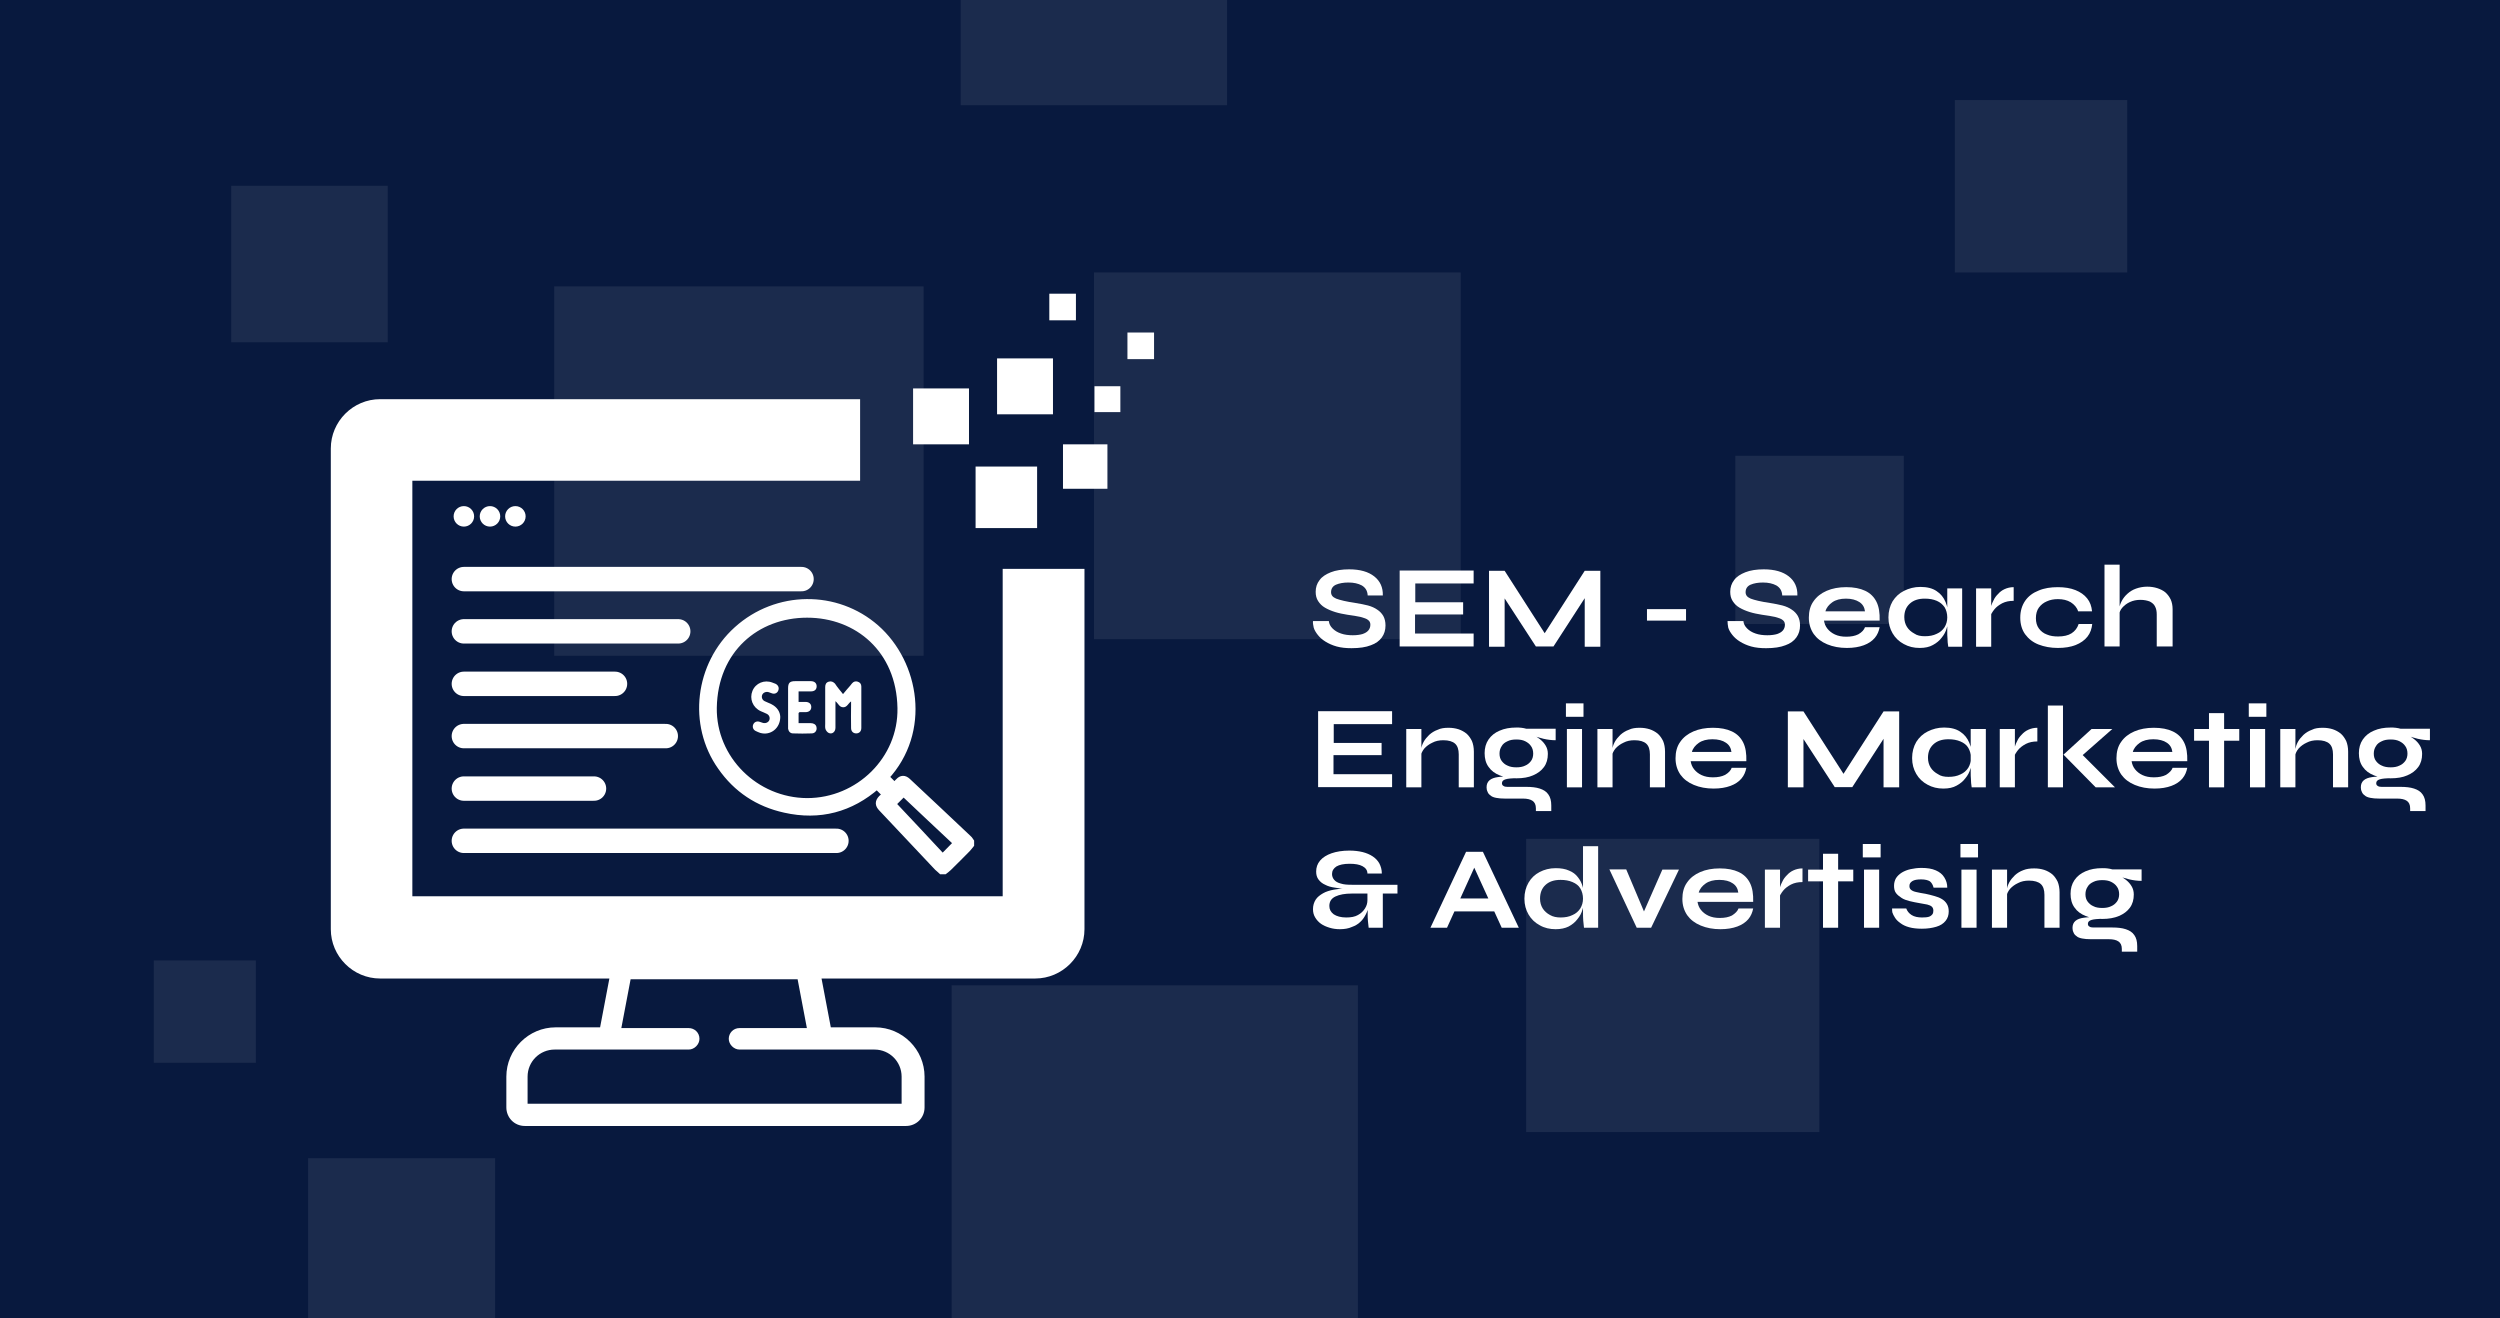 <svg xmlns="http://www.w3.org/2000/svg" xmlns:xlink="http://www.w3.org/1999/xlink" id="Layer_1" x="0px" y="0px" viewBox="0 0 1024 540" style="enable-background:new 0 0 1024 540;" xml:space="preserve"><rect x="0" y="0" width="1024" height="540" fill="#808080" stroke="none"/><style type="text/css">	.st0{fill:#08193E;}	.st1{clip-path:url(#SVGID_00000134963873018465307330000003454660037481419169_);}	.st2{opacity:8.000000e-02;}	.st3{clip-path:url(#SVGID_00000034074854128836182520000014612075360332122521_);}	.st4{fill:#FFFFFF;}	.st5{clip-path:url(#SVGID_00000039834140319412986240000001465849338559860354_);}	.st6{clip-path:url(#SVGID_00000079479673341963061140000010123795310404194977_);}	.st7{clip-path:url(#SVGID_00000173858768236554715210000013060345905909083816_);}	.st8{clip-path:url(#SVGID_00000137128969800749090820000018364850941083731348_);}	.st9{clip-path:url(#SVGID_00000039846025387832930660000001099344958349438094_);}	.st10{clip-path:url(#SVGID_00000000913781454975361630000014955070830111270842_);}	.st11{clip-path:url(#SVGID_00000121252154219951160910000009900668084329364648_);}	.st12{clip-path:url(#SVGID_00000082354983722109202860000000323713614188101544_);}	.st13{clip-path:url(#SVGID_00000098181077270426457240000001818308658698636169_);}	.st14{fill:none;stroke:#FFFFFF;stroke-width:25;stroke-miterlimit:10;}	.st15{fill:none;stroke:#FFFFFF;stroke-width:10;stroke-linecap:round;stroke-miterlimit:10;}	.st16{fill:#FFFFFF;stroke:#FFFFFF;stroke-width:3;stroke-miterlimit:10;}</style><polyline class="st0" points="1044,318.4 1044,550.6 -20,550.6 -20,-10.5 303.1,-10.5 303.1,-10.8 1044,-10.8 1044,318.2 "></polyline><g>	<g>		<defs>			<rect id="SVGID_1_" width="1024" height="540"></rect>		</defs>		<clipPath id="SVGID_00000119806909493246088990000008398478480415472309_">			<use xlink:href="#SVGID_1_" style="overflow:visible;"></use>		</clipPath>		<g style="clip-path:url(#SVGID_00000119806909493246088990000008398478480415472309_);">			<g class="st2">				<g>					<g>						<defs>							<rect id="SVGID_00000004522420511093283290000010761130535882581391_" x="94.7" y="76.1" width="64.1" height="64.1"></rect>						</defs>						<clipPath id="SVGID_00000075142869242490825660000014472116186934546819_">							<use xlink:href="#SVGID_00000004522420511093283290000010761130535882581391_" style="overflow:visible;"></use>						</clipPath>						<g style="clip-path:url(#SVGID_00000075142869242490825660000014472116186934546819_);">							<rect x="94.7" y="76.1" class="st4" width="64.1" height="64.1"></rect>						</g>					</g>				</g>			</g>			<g class="st2">				<g>					<g>						<defs>							<rect id="SVGID_00000008866489718160303230000013424009083522942391_" x="63" y="393.4" width="41.8" height="41.9"></rect>						</defs>						<clipPath id="SVGID_00000096760169791335931900000010309558760570537128_">							<use xlink:href="#SVGID_00000008866489718160303230000013424009083522942391_" style="overflow:visible;"></use>						</clipPath>						<g style="clip-path:url(#SVGID_00000096760169791335931900000010309558760570537128_);">							<rect x="63" y="393.4" class="st4" width="41.8" height="41.9"></rect>						</g>					</g>				</g>			</g>			<g class="st2">				<g>					<g>						<defs>							<rect id="SVGID_00000127012060884444637940000000822150188790441633_" x="126.2" y="474.4" width="76.6" height="76.6"></rect>						</defs>						<clipPath id="SVGID_00000163779313144748912360000009310645937809209506_">							<use xlink:href="#SVGID_00000127012060884444637940000000822150188790441633_" style="overflow:visible;"></use>						</clipPath>						<g style="clip-path:url(#SVGID_00000163779313144748912360000009310645937809209506_);">							<rect x="126.2" y="474.4" class="st4" width="76.6" height="76.6"></rect>						</g>					</g>				</g>			</g>			<g class="st2">				<g>					<g>						<defs>							<rect id="SVGID_00000050647611538403831030000014697970137537467322_" x="393.5" y="-66" width="109.1" height="109.1"></rect>						</defs>						<clipPath id="SVGID_00000015354624968826127420000003692191871948979893_">							<use xlink:href="#SVGID_00000050647611538403831030000014697970137537467322_" style="overflow:visible;"></use>						</clipPath>						<g style="clip-path:url(#SVGID_00000015354624968826127420000003692191871948979893_);">							<rect x="393.5" y="-66" class="st4" width="109.1" height="109.1"></rect>						</g>					</g>				</g>			</g>			<g class="st2">				<g>					<g>						<defs>							<rect id="SVGID_00000122679163172744340760000012616320386433512099_" x="227" y="117.3" width="151.3" height="151.3"></rect>						</defs>						<clipPath id="SVGID_00000064349132719388917990000000763007837699859123_">							<use xlink:href="#SVGID_00000122679163172744340760000012616320386433512099_" style="overflow:visible;"></use>						</clipPath>						<g style="clip-path:url(#SVGID_00000064349132719388917990000000763007837699859123_);">							<rect x="227" y="117.3" class="st4" width="151.3" height="151.3"></rect>						</g>					</g>				</g>			</g>			<g class="st2">				<g>					<g>						<defs>							<rect id="SVGID_00000011743343763404450670000013475503861487200149_" x="448.1" y="111.6" width="150.2" height="150.2"></rect>						</defs>						<clipPath id="SVGID_00000145051164085637677660000005943967809271613063_">							<use xlink:href="#SVGID_00000011743343763404450670000013475503861487200149_" style="overflow:visible;"></use>						</clipPath>						<g style="clip-path:url(#SVGID_00000145051164085637677660000005943967809271613063_);">							<rect x="448.1" y="111.6" class="st4" width="150.2" height="150.2"></rect>						</g>					</g>				</g>			</g>			<g class="st2">				<g>					<g>						<defs>							<rect id="SVGID_00000138558076278813888660000014537728485999020468_" x="710.8" y="186.7" width="69" height="68.9"></rect>						</defs>						<clipPath id="SVGID_00000145761961572720654910000013809136082281510320_">							<use xlink:href="#SVGID_00000138558076278813888660000014537728485999020468_" style="overflow:visible;"></use>						</clipPath>						<g style="clip-path:url(#SVGID_00000145761961572720654910000013809136082281510320_);">							<rect x="710.8" y="186.7" class="st4" width="69" height="68.9"></rect>						</g>					</g>				</g>			</g>			<g class="st2">				<g>					<g>						<defs>							<rect id="SVGID_00000145049607754062240880000000214350292297462656_" x="800.7" y="41" width="70.6" height="70.6"></rect>						</defs>						<clipPath id="SVGID_00000020369373288714913600000005796272705763216571_">							<use xlink:href="#SVGID_00000145049607754062240880000000214350292297462656_" style="overflow:visible;"></use>						</clipPath>						<g style="clip-path:url(#SVGID_00000020369373288714913600000005796272705763216571_);">							<rect x="800.7" y="41" class="st4" width="70.6" height="70.6"></rect>						</g>					</g>				</g>			</g>			<g class="st2">				<g>					<g>						<defs>							<rect id="SVGID_00000082364271053245203970000014820578139492284055_" x="625.1" y="343.6" width="120.1" height="120.1"></rect>						</defs>						<clipPath id="SVGID_00000044879446199292089310000015825352658936398263_">							<use xlink:href="#SVGID_00000082364271053245203970000014820578139492284055_" style="overflow:visible;"></use>						</clipPath>						<g style="clip-path:url(#SVGID_00000044879446199292089310000015825352658936398263_);">							<rect x="625.1" y="343.6" class="st4" width="120.1" height="120.1"></rect>						</g>					</g>				</g>			</g>			<g class="st2">				<g>					<g>						<defs>							<rect id="SVGID_00000176034016293935278790000013299592993457191817_" x="389.8" y="403.6" width="166.4" height="166.4"></rect>						</defs>						<clipPath id="SVGID_00000110448528016505216580000004371223053319294873_">							<use xlink:href="#SVGID_00000176034016293935278790000013299592993457191817_" style="overflow:visible;"></use>						</clipPath>						<g style="clip-path:url(#SVGID_00000110448528016505216580000004371223053319294873_);">							<rect x="389.8" y="403.6" class="st4" width="166.4" height="166.4"></rect>						</g>					</g>				</g>			</g>		</g>	</g></g><g>	<rect x="429.8" y="120.3" class="st4" width="10.9" height="10.9"></rect>	<rect x="374" y="159.1" class="st4" width="22.9" height="22.9"></rect>	<rect x="408.4" y="146.8" class="st4" width="22.9" height="22.9"></rect>	<rect x="448.3" y="158.2" class="st4" width="10.6" height="10.6"></rect>	<rect x="461.8" y="136.2" class="st4" width="10.9" height="10.9"></rect>	<rect x="435.4" y="182" class="st4" width="18.2" height="18.2"></rect>	<rect x="399.6" y="191.1" class="st4" width="25.2" height="25.2"></rect>	<path class="st4" d="M168.9,367.1V196.9h183.4v-33.4H155.7c-11.1,0-20.2,9.1-20.2,20.2v196.9c0,11.1,9.1,20.2,20.2,20.2h93.9  l-3.8,20h-18.2c-11.1,0-20.2,9.1-20.2,20.2v12.6c0,4.1,3.2,7.6,7.6,7.6h156.1c4.1,0,7.6-3.2,7.6-7.6V441c0-11.1-9.1-20.2-20.2-20.2  h-18.2l-3.8-20H424c11.1,0,20.2-9.1,20.2-20.2V233h-33.5v134.1H168.9L168.9,367.1z M358.2,429.9c6.2,0,11.1,5,11.1,11.1v11.1H216.1  V441c0-6.2,5-11.1,11.1-11.1h54.9c2.3,0,4.4-2.1,4.4-4.4c0-2.6-2.1-4.4-4.4-4.4h-27.6l3.8-20h68.4l3.8,20h-27.6  c-2.6,0-4.4,2.1-4.4,4.4s2.1,4.4,4.4,4.4H358.2L358.2,429.9z"></path></g><line class="st15" x1="190" y1="237.2" x2="328.3" y2="237.2"></line><line class="st15" x1="190" y1="280.1" x2="251.9" y2="280.1"></line><line class="st15" x1="190" y1="258.6" x2="277.8" y2="258.6"></line><line class="st15" x1="190" y1="301.5" x2="272.7" y2="301.5"></line><line class="st15" x1="190" y1="344.4" x2="342.6" y2="344.4"></line><line class="st15" x1="190" y1="323" x2="243.3" y2="323"></line><circle class="st4" cx="190" cy="211.5" r="4.2"></circle><circle class="st4" cx="200.7" cy="211.5" r="4.2"></circle><circle class="st4" cx="211.1" cy="211.5" r="4.2"></circle><path class="st16" d="M385.7,356.6c-0.5-0.5-1.1-0.9-1.6-1.4c-7.6-8.1-15.3-16.2-22.9-24.3c-1.3-1.4-1.3-2.4,0-3.8 c0.6-0.6,1.3-1.1,1.8-1.6c-1.3-1.3-2.5-2.5-3.8-3.8c-10.8,9.5-23.5,12.9-37.7,9.7c-10.9-2.4-19.7-8.2-26.1-17.4 c-12.2-17.2-9.3-41.7,6.6-56c16.2-14.6,40.6-14.8,56.7-0.7c16.4,14.4,21.2,42.4,3.9,61c1.2,1.2,2.4,2.4,3.9,3.9c0.5-0.6,1-1.4,1.7-2 c1.1-1.2,2.2-1.2,3.4-0.1c8.4,7.8,16.7,15.7,25,23.5c0.4,0.3,0.6,0.8,0.9,1.2c0,0.4,0,0.7,0,1.1c-0.5,0.6-0.9,1.2-1.4,1.7 c-2.5,2.6-5.1,5.1-7.7,7.7c-0.5,0.5-1.1,0.9-1.6,1.3C386.4,356.6,386,356.6,385.7,356.6z M330.6,328.4c21.2,0,38.9-17.3,38.5-38.4 c-0.4-24-17.8-38.5-38.5-38.5c-20.8,0-38.1,14.5-38.5,38.4C291.8,311,309.4,328.3,330.6,328.4z M392.1,345.3 c-7.4-6.9-14.8-13.9-22-20.7c-1.6,1.6-3.1,3.1-4.7,4.7c6.9,7.3,13.8,14.7,20.7,22.1C388.2,349.3,390.1,347.3,392.1,345.3z"></path><path class="st4" d="M345.3,284.3c1-1.2,1.9-2.3,2.9-3.4c0.3-0.3,0.5-0.7,0.8-1c0.6-0.7,1.4-1,2.3-0.7c1,0.3,1.5,1,1.5,2 c0,5.7,0,11.3,0,17c0,1.4-0.9,2.2-2.1,2.2c-1.2,0-2.1-0.8-2.1-2.2c-0.1-3.1,0-6.3,0-9.4c0-0.4,0-0.8,0-1.5c-1.2,0.8-1.6,2.4-3.2,2.4 c-1.6,0-2-1.5-3.2-2.5c0,0.6,0,0.9,0,1.3c0,3.2,0,6.4,0,9.6c0,1.7-1.4,2.8-2.8,2.1c-0.6-0.3-1.1-1-1.3-1.6c-0.2-0.7-0.1-1.5-0.1-2.2 c0-4.7,0-9.3,0-14c0-0.3,0-0.6,0-1c0-1.1,0.4-1.9,1.5-2.2c1-0.3,1.8,0.1,2.5,0.8C342.9,281.4,344.1,282.8,345.3,284.3z"></path><path class="st4" d="M327.1,292c0,1.4,0,2.7,0,4.2c1.7,0,3.4,0,5,0c1.2,0,2.1,0.6,2.3,1.5c0.4,1.4-0.5,2.7-1.9,2.7 c-2.6,0.1-5.1,0.1-7.7,0c-1.1,0-1.8-0.8-2-1.9c0-0.3,0-0.6,0-1c0-5.2,0-10.4,0-15.6c0-2.2,0.7-2.9,2.9-2.9c2.1,0,4.3,0,6.4,0 c1.5,0,2.4,0.8,2.4,2.1c0,1.3-0.8,2.1-2.4,2.1c-1.6,0-3.3,0-5,0c0,1.4,0,2.8,0,4.3c0.9,0,1.9,0,2.8,0c1.5,0,2.4,0.8,2.4,2.1 c0,1.3-0.9,2.1-2.4,2.1c-0.8,0-1.6,0-2.5,0C327.4,291.9,327.3,292,327.1,292z"></path><path class="st4" d="M319.6,293.6c0,4.8-4.1,7.8-8.2,6.6c-0.6-0.2-1.3-0.5-1.9-0.8c-1-0.5-1.4-1.6-1-2.6c0.4-1,1.4-1.5,2.5-1.2 c0.5,0.1,1,0.4,1.5,0.5c1.1,0.3,2.2-0.2,2.6-1.1c0.4-1,0-2.1-1-2.6c-0.8-0.4-1.6-0.7-2.5-1.1c-3.3-1.5-4.7-5.1-3.4-8.3 c1.3-3.2,4.9-4.7,8.2-3.4c0.4,0.2,0.9,0.3,1.3,0.5c1.1,0.6,1.5,1.6,1.1,2.7c-0.4,1.1-1.5,1.6-2.6,1.2c-0.5-0.1-0.9-0.4-1.4-0.5 c-1.1-0.3-2.2,0.2-2.6,1.1c-0.4,1,0,2.1,1,2.6c0.9,0.4,1.8,0.8,2.7,1.2C318.3,289.6,319.5,291.5,319.6,293.6z"></path><g>	<path class="st4" d="M537.8,254.4h6.5c0.1,1.1,0.6,2.1,1.5,3c0.9,0.9,2,1.6,3.5,2.1c1.4,0.5,3.1,0.7,4.8,0.7c1.6,0,3-0.2,4-0.5  c1.1-0.4,1.8-0.8,2.4-1.5c0.5-0.6,0.8-1.4,0.8-2.3c0-0.9-0.3-1.5-1-2c-0.6-0.5-1.6-0.8-3-1.2c-1.4-0.3-3.2-0.6-5.4-0.9  c-1.8-0.3-3.4-0.6-5-1.1c-1.6-0.5-3-1.1-4.2-1.8c-1.2-0.7-2.1-1.6-2.8-2.7c-0.7-1.1-1-2.3-1-3.8c0-1.8,0.5-3.4,1.6-4.8  c1-1.4,2.6-2.4,4.6-3.2s4.6-1.2,7.5-1.2c4.5,0,7.9,1,10.3,2.9c2.4,1.9,3.6,4.5,3.5,7.8h-6.2c-0.1-1.9-0.9-3.2-2.4-4.1  c-1.5-0.8-3.3-1.2-5.5-1.2c-2,0-3.7,0.3-5.1,0.9c-1.3,0.6-2,1.6-2,3.1c0,0.6,0.2,1.1,0.5,1.5c0.3,0.4,0.9,0.8,1.6,1.1  c0.8,0.3,1.8,0.6,3.1,0.9c1.3,0.3,2.9,0.6,4.9,0.9c1.8,0.3,3.5,0.6,5,1c1.5,0.4,2.8,1,3.8,1.7c1.1,0.7,1.9,1.6,2.5,2.6  c0.6,1.1,0.9,2.4,0.9,3.9c0,1.9-0.5,3.5-1.5,4.9c-1,1.4-2.5,2.5-4.5,3.2c-2,0.8-4.7,1.2-7.9,1.2c-2.3,0-4.3-0.2-6.1-0.7  c-1.8-0.5-3.3-1.2-4.6-2c-1.3-0.8-2.3-1.7-3.1-2.7c-0.8-1-1.4-2-1.7-3C537.9,256.1,537.7,255.2,537.8,254.4z"></path>	<path class="st4" d="M579.6,251.9v7.6h24v5.3h-30.3v-31.1h30.3v5.3h-23.9v7.7h19.6v5H579.6z"></path>	<path class="st4" d="M634.2,261.7h-3l17.9-27.9h6.4v31.1h-6.4v-22.6l1.5,0.4l-14.3,22.1h-7.2l-14.3-22l1.5-0.4v22.5h-6.4v-31.1h6.4  L634.2,261.7z"></path>	<path class="st4" d="M674.6,249.5h16v4.7h-16V249.5z"></path>	<path class="st4" d="M707.6,254.4h6.5c0.1,1.1,0.6,2.1,1.5,3c0.9,0.9,2,1.6,3.5,2.1c1.4,0.5,3.1,0.7,4.8,0.7c1.6,0,3-0.2,4-0.5  c1.1-0.4,1.8-0.8,2.4-1.5c0.5-0.6,0.8-1.4,0.8-2.3c0-0.9-0.3-1.5-1-2c-0.6-0.5-1.6-0.8-3-1.2c-1.4-0.3-3.2-0.6-5.4-0.9  c-1.8-0.3-3.4-0.6-5-1.1c-1.6-0.5-3-1.1-4.2-1.8c-1.2-0.7-2.1-1.6-2.8-2.7c-0.7-1.1-1-2.3-1-3.8c0-1.8,0.5-3.4,1.6-4.8  c1-1.4,2.6-2.4,4.6-3.2s4.6-1.2,7.5-1.2c4.5,0,7.9,1,10.3,2.9c2.4,1.9,3.6,4.5,3.5,7.8H730c-0.1-1.9-0.9-3.2-2.4-4.1  c-1.5-0.8-3.3-1.2-5.5-1.2c-2,0-3.7,0.3-5.1,0.9c-1.3,0.6-2,1.6-2,3.1c0,0.6,0.2,1.1,0.5,1.5c0.3,0.4,0.9,0.8,1.6,1.1  c0.8,0.3,1.8,0.6,3.1,0.9c1.3,0.3,2.9,0.6,4.9,0.9c1.8,0.3,3.5,0.6,5,1c1.5,0.4,2.8,1,3.8,1.7c1.1,0.7,1.9,1.6,2.5,2.6  c0.6,1.1,0.9,2.4,0.9,3.9c0,1.9-0.5,3.5-1.5,4.9c-1,1.4-2.5,2.5-4.5,3.2c-2,0.8-4.7,1.2-7.9,1.2c-2.3,0-4.3-0.2-6.1-0.7  c-1.8-0.5-3.3-1.2-4.6-2c-1.3-0.8-2.3-1.7-3.1-2.7c-0.8-1-1.4-2-1.7-3C707.7,256.1,707.6,255.2,707.6,254.4z"></path>	<path class="st4" d="M763.9,256.9h6c-0.3,1.6-0.9,3.1-2,4.4c-1.1,1.3-2.6,2.3-4.5,3c-1.9,0.7-4.2,1.1-6.9,1.1c-3,0-5.7-0.5-8.1-1.5  s-4.2-2.4-5.5-4.2c-1.3-1.9-2-4.1-2-6.7c0-2.6,0.6-4.9,1.9-6.7c1.3-1.9,3.1-3.3,5.4-4.3c2.3-1,5-1.5,8-1.5c3.1,0,5.7,0.5,7.8,1.5  c2.1,1,3.6,2.5,4.6,4.5c1,2,1.4,4.6,1.3,7.7h-22.8c0.2,1.2,0.6,2.3,1.4,3.3c0.8,1,1.8,1.8,3.1,2.4s2.8,0.9,4.6,0.9c2,0,3.6-0.3,5-1  C762.7,258.9,763.5,258,763.9,256.9z M756.1,245.2c-2.3,0-4.2,0.5-5.6,1.5c-1.4,1-2.4,2.2-2.8,3.7h16.2c-0.2-1.6-0.9-2.9-2.3-3.8  C760.2,245.7,758.4,245.2,756.1,245.2z"></path>	<path class="st4" d="M786.3,265.4c-2.4,0-4.5-0.5-6.5-1.6c-1.9-1-3.5-2.5-4.6-4.4c-1.1-1.9-1.7-4-1.7-6.5c0-2.5,0.6-4.7,1.7-6.6  c1.2-1.9,2.7-3.3,4.7-4.3c2-1,4.2-1.6,6.7-1.6c2.8,0,5,0.6,6.6,1.7c1.7,1.1,2.9,2.6,3.7,4.5c0.8,1.9,1.2,4,1.2,6.3  c0,1.4-0.2,2.8-0.7,4.3c-0.4,1.5-1.1,2.8-2.1,4c-0.9,1.2-2.1,2.2-3.6,3C790.3,265,788.5,265.4,786.3,265.4z M788.4,260.6  c1.9,0,3.5-0.3,4.9-1c1.4-0.6,2.4-1.5,3.2-2.7c0.7-1.2,1.1-2.5,1.1-4c0-1.6-0.4-3-1.1-4.2c-0.8-1.1-1.8-2-3.2-2.6  c-1.4-0.6-3-0.9-4.9-0.9c-2.7,0-4.7,0.7-6.2,2.1c-1.5,1.4-2.2,3.2-2.2,5.5c0,1.5,0.4,2.9,1.1,4c0.7,1.1,1.7,2,3,2.7  C785.2,260.3,786.7,260.6,788.4,260.6z M797.5,241h6.2v23.9H798c-0.2-1.2-0.3-2.4-0.3-3.3c-0.1-1-0.1-1.9-0.1-2.8V241z"></path>	<path class="st4" d="M809.4,241h6.2v23.9h-6.2V241z M824.8,246.1c-1.8,0-3.3,0.3-4.7,1c-1.3,0.7-2.4,1.5-3.2,2.5  c-0.8,1-1.4,2-1.7,2.9l0-2.6c0-0.4,0.2-1,0.4-1.7c0.2-0.8,0.6-1.6,1-2.4c0.4-0.9,1-1.7,1.8-2.5c0.7-0.8,1.6-1.5,2.7-2  c1.1-0.5,2.3-0.8,3.7-0.8V246.1z"></path>	<path class="st4" d="M857,255.4c-0.2,2.1-0.8,3.9-2,5.4c-1.2,1.5-2.8,2.6-4.8,3.4c-2,0.8-4.5,1.2-7.3,1.2c-2.9,0-5.6-0.5-7.9-1.4  c-2.3-0.9-4.1-2.3-5.5-4.2c-1.3-1.8-2-4.1-2-6.8c0-2.7,0.7-5,2-6.9c1.3-1.9,3.2-3.3,5.5-4.2c2.3-1,5-1.4,7.9-1.4  c2.8,0,5.2,0.4,7.2,1.2c2,0.8,3.6,1.9,4.8,3.4c1.2,1.5,1.8,3.2,2,5.3h-5.7c-0.5-1.6-1.6-2.8-3-3.7c-1.5-0.9-3.2-1.3-5.3-1.3  c-1.7,0-3.2,0.3-4.5,0.9c-1.4,0.6-2.4,1.4-3.3,2.6c-0.8,1.1-1.2,2.6-1.2,4.3c0,1.7,0.4,3.1,1.2,4.2c0.8,1.1,1.9,2,3.3,2.5  c1.4,0.6,2.9,0.8,4.6,0.8c2.2,0,4.1-0.4,5.5-1.3c1.4-0.9,2.4-2.2,2.9-3.8H857z"></path>	<path class="st4" d="M862,264.8v-33.5h6.2v33.5H862z M883.4,264.8v-13.1c0-1.3-0.2-2.4-0.7-3.3c-0.4-0.9-1.2-1.5-2.1-2  c-1-0.4-2.3-0.7-3.9-0.7c-1.6,0-3,0.3-4.3,0.9c-1.3,0.6-2.3,1.4-3.1,2.3c-0.8,0.9-1.2,1.9-1.3,3l0-2.6c0.2-1.1,0.5-2.1,1.1-3.2  c0.6-1.1,1.3-2,2.3-2.9c1-0.9,2.1-1.6,3.5-2.1c1.4-0.5,2.9-0.8,4.6-0.8c1.5,0,2.8,0.2,4.1,0.6c1.2,0.4,2.3,0.9,3.3,1.7  c0.9,0.8,1.6,1.7,2.2,2.9c0.5,1.1,0.8,2.5,0.8,4v15.3H883.4z"></path>	<path class="st4" d="M546.2,309.5v7.6h24v5.3h-30.3v-31.1h30.3v5.3h-23.9v7.7h19.6v5H546.2z"></path>	<path class="st4" d="M576,298.6h6.2v23.9H576V298.6z M593.3,298.1c1.5,0,2.8,0.2,4.1,0.6c1.2,0.4,2.3,1,3.3,1.8  c0.9,0.8,1.6,1.8,2.2,3c0.5,1.2,0.8,2.7,0.8,4.4v14.6h-6.2V309c0-2-0.5-3.5-1.5-4.4c-1-0.9-2.6-1.4-4.8-1.4c-1.7,0-3.2,0.3-4.5,1  c-1.3,0.6-2.4,1.4-3.3,2.4c-0.8,1-1.3,2-1.4,3l0-2.4c0.2-1.1,0.5-2.2,1.1-3.3s1.4-2,2.3-2.9c1-0.9,2.1-1.6,3.5-2.1  C590.1,298.3,591.6,298.1,593.3,298.1z"></path>	<path class="st4" d="M621.1,318.8c-2.6,0-4.9-0.4-6.8-1.2c-2-0.8-3.5-1.9-4.6-3.5c-1.1-1.5-1.6-3.4-1.6-5.6c0-2.1,0.5-4,1.6-5.6  c1.1-1.6,2.6-2.8,4.5-3.6c2-0.9,4.3-1.3,6.9-1.3c0.7,0,1.4,0,2.1,0.1c0.7,0.1,1.4,0.2,2,0.4l12,0v4.7c-1.6,0-3.3-0.2-5-0.6  s-3.2-0.9-4.4-1.4l-0.1-0.3c1.1,0.5,2.1,1.1,3.1,1.9s1.7,1.6,2.3,2.6c0.6,1,0.9,2.1,0.9,3.4c0,2.1-0.5,3.9-1.6,5.4  c-1.1,1.5-2.6,2.6-4.5,3.4C626.1,318.4,623.8,318.8,621.1,318.8z M629.1,332.3v-1.2c0-1.5-0.5-2.5-1.4-3.1  c-0.9-0.6-2.2-0.9-3.9-0.9h-7.4c-1.4,0-2.6-0.1-3.6-0.3c-1-0.2-1.8-0.5-2.3-1c-0.6-0.4-1-0.9-1.2-1.5c-0.3-0.6-0.4-1.2-0.4-1.8  c0-1.3,0.4-2.2,1.2-2.9c0.8-0.7,2-1.1,3.4-1.3c1.4-0.2,3-0.3,4.7-0.1l3,0.5c-2,0.1-3.5,0.2-4.5,0.5c-1,0.3-1.5,0.8-1.5,1.6  c0,0.5,0.2,0.9,0.6,1.1c0.4,0.3,0.9,0.4,1.6,0.4h7.8c2.1,0,4,0.2,5.5,0.7c1.5,0.5,2.7,1.2,3.5,2.4c0.8,1.1,1.2,2.6,1.2,4.5v2.3  H629.1z M621.1,314.3c1.4,0,2.6-0.2,3.6-0.7c1-0.4,1.8-1.1,2.4-1.9c0.6-0.8,0.9-1.9,0.9-3c0-1.2-0.3-2.3-0.9-3.1  c-0.6-0.9-1.4-1.5-2.4-2s-2.2-0.7-3.6-0.7c-1.4,0-2.6,0.2-3.6,0.7c-1.1,0.5-1.9,1.1-2.4,2c-0.6,0.9-0.9,1.9-0.9,3.1  c0,1.2,0.3,2.2,0.9,3c0.6,0.8,1.4,1.5,2.4,1.9C618.5,314.1,619.7,314.3,621.1,314.3z"></path>	<path class="st4" d="M648.6,288.1v5.5h-7.2v-5.5H648.6z M641.8,298.6h6.2v23.9h-6.2V298.6z"></path>	<path class="st4" d="M654.3,298.6h6.2v23.9h-6.2V298.6z M671.6,298.1c1.5,0,2.8,0.2,4.1,0.6c1.2,0.4,2.3,1,3.3,1.8  c0.9,0.8,1.6,1.8,2.2,3c0.5,1.2,0.8,2.7,0.8,4.4v14.6h-6.2V309c0-2-0.5-3.5-1.5-4.4c-1-0.9-2.6-1.4-4.8-1.4c-1.7,0-3.2,0.3-4.5,1  c-1.3,0.6-2.4,1.4-3.3,2.4c-0.8,1-1.3,2-1.4,3l0-2.4c0.2-1.1,0.5-2.2,1.1-3.3s1.4-2,2.3-2.9c1-0.9,2.1-1.6,3.5-2.1  C668.4,298.3,669.9,298.1,671.6,298.1z"></path>	<path class="st4" d="M709.3,314.5h6c-0.3,1.6-0.9,3.1-2,4.4c-1.1,1.3-2.6,2.3-4.5,3c-1.9,0.7-4.2,1.1-6.9,1.1c-3,0-5.7-0.5-8.1-1.5  s-4.2-2.4-5.5-4.2c-1.3-1.9-2-4.1-2-6.7c0-2.6,0.6-4.9,1.9-6.7c1.3-1.9,3.1-3.3,5.4-4.3c2.3-1,5-1.5,8-1.5c3.1,0,5.7,0.5,7.8,1.5  c2.1,1,3.6,2.5,4.6,4.5c1,2,1.4,4.6,1.3,7.7h-22.8c0.2,1.2,0.6,2.3,1.4,3.3c0.8,1,1.8,1.8,3.1,2.4s2.8,0.9,4.6,0.9c2,0,3.6-0.3,5-1  C708.1,316.5,708.9,315.6,709.3,314.5z M701.4,302.8c-2.3,0-4.2,0.5-5.6,1.5c-1.4,1-2.4,2.2-2.8,3.7h16.2c-0.2-1.6-0.9-2.9-2.3-3.8  C705.6,303.3,703.8,302.8,701.4,302.8z"></path>	<path class="st4" d="M756.6,319.3h-3l17.9-27.9h6.4v31.1h-6.4v-22.6l1.5,0.4l-14.3,22.1h-7.2l-14.3-22l1.5-0.4v22.5h-6.4v-31.1h6.4  L756.6,319.3z"></path>	<path class="st4" d="M796,323c-2.4,0-4.5-0.5-6.5-1.6c-1.9-1-3.5-2.5-4.6-4.4s-1.7-4-1.7-6.5c0-2.5,0.6-4.7,1.7-6.6  c1.2-1.9,2.7-3.3,4.7-4.3c2-1,4.2-1.6,6.7-1.6c2.8,0,5,0.6,6.6,1.7c1.7,1.1,2.9,2.6,3.7,4.5c0.8,1.9,1.2,4,1.2,6.3  c0,1.4-0.2,2.8-0.7,4.3c-0.4,1.5-1.1,2.8-2.1,4c-0.9,1.2-2.1,2.2-3.6,3C800,322.6,798.2,323,796,323z M798.1,318.2  c1.9,0,3.5-0.3,4.9-1c1.4-0.6,2.4-1.5,3.2-2.7c0.7-1.2,1.1-2.5,1.1-4c0-1.6-0.4-3-1.1-4.2s-1.8-2-3.2-2.6c-1.4-0.6-3-0.9-4.9-0.9  c-2.7,0-4.7,0.7-6.2,2.1c-1.5,1.4-2.2,3.2-2.2,5.5c0,1.5,0.4,2.9,1.1,4c0.7,1.1,1.7,2,3,2.7C794.9,317.9,796.4,318.2,798.1,318.2z   M807.2,298.6h6.2v23.9h-5.8c-0.2-1.2-0.3-2.4-0.3-3.3c-0.1-1-0.1-1.9-0.1-2.8V298.6z"></path>	<path class="st4" d="M819.1,298.6h6.2v23.9h-6.2V298.6z M834.5,303.7c-1.8,0-3.3,0.3-4.7,1c-1.3,0.7-2.4,1.5-3.2,2.5  c-0.8,1-1.4,2-1.7,2.9l0-2.6c0-0.4,0.2-1,0.4-1.7c0.2-0.8,0.6-1.6,1-2.4c0.4-0.9,1-1.7,1.8-2.5c0.7-0.8,1.6-1.5,2.7-2  c1.1-0.5,2.3-0.8,3.7-0.8V303.7z"></path>	<path class="st4" d="M838.8,289h6.2v33.5h-6.2V289z M865.2,298.6L851,311.1l0.1-3.8l15.2,15.2h-7.9l-13.2-13.4l11.5-10.5H865.2z"></path>	<path class="st4" d="M889.9,314.5h6c-0.3,1.6-0.9,3.1-2,4.4c-1.1,1.3-2.6,2.3-4.5,3c-1.9,0.7-4.2,1.1-6.9,1.1c-3,0-5.7-0.5-8.1-1.5  s-4.2-2.4-5.5-4.2c-1.3-1.9-2-4.1-2-6.7c0-2.6,0.6-4.9,1.9-6.7c1.3-1.9,3.1-3.3,5.4-4.3c2.3-1,5-1.5,8-1.5c3.1,0,5.7,0.5,7.8,1.5  c2.1,1,3.6,2.5,4.6,4.5c1,2,1.4,4.6,1.3,7.7h-22.8c0.2,1.2,0.6,2.3,1.4,3.3c0.8,1,1.8,1.8,3.1,2.4s2.8,0.9,4.6,0.9c2,0,3.6-0.3,5-1  C888.6,316.5,889.5,315.6,889.9,314.5z M882,302.8c-2.3,0-4.2,0.5-5.6,1.5c-1.4,1-2.4,2.2-2.8,3.7h16.2c-0.2-1.6-0.9-2.9-2.3-3.8  C886.2,303.3,884.3,302.8,882,302.8z"></path>	<path class="st4" d="M898.7,298.6h18.5v4.8h-18.5V298.6z M904.8,292.1h6.2v30.4h-6.2V292.1z"></path>	<path class="st4" d="M928.3,288.1v5.5h-7.2v-5.5H928.3z M921.6,298.6h6.2v23.9h-6.2V298.6z"></path>	<path class="st4" d="M934,298.6h6.2v23.9H934V298.6z M951.4,298.1c1.5,0,2.8,0.2,4.1,0.6c1.2,0.4,2.3,1,3.3,1.8  c0.9,0.8,1.6,1.8,2.2,3c0.5,1.2,0.8,2.7,0.8,4.4v14.6h-6.2V309c0-2-0.5-3.5-1.5-4.4c-1-0.9-2.6-1.4-4.8-1.4c-1.7,0-3.2,0.3-4.5,1  c-1.3,0.6-2.4,1.4-3.3,2.4c-0.8,1-1.3,2-1.4,3l0-2.4c0.2-1.1,0.5-2.2,1.1-3.3s1.4-2,2.3-2.9c1-0.9,2.1-1.6,3.5-2.1  C948.1,298.3,949.7,298.1,951.4,298.1z"></path>	<path class="st4" d="M979.2,318.8c-2.6,0-4.9-0.4-6.8-1.2c-2-0.8-3.5-1.9-4.6-3.5c-1.1-1.5-1.6-3.4-1.6-5.6c0-2.1,0.5-4,1.6-5.6  c1.1-1.6,2.6-2.8,4.5-3.6c2-0.9,4.3-1.3,6.9-1.3c0.7,0,1.4,0,2.1,0.1c0.7,0.1,1.4,0.2,2,0.4l12,0v4.7c-1.6,0-3.3-0.2-5-0.6  s-3.2-0.9-4.4-1.4l-0.1-0.3c1.1,0.5,2.1,1.1,3.1,1.9s1.7,1.6,2.3,2.6c0.6,1,0.9,2.1,0.9,3.4c0,2.1-0.5,3.9-1.6,5.4  c-1.1,1.5-2.6,2.6-4.5,3.4C984.2,318.4,981.9,318.8,979.2,318.8z M987.2,332.3v-1.2c0-1.5-0.5-2.5-1.4-3.1  c-0.9-0.6-2.2-0.9-3.9-0.9h-7.4c-1.4,0-2.6-0.1-3.6-0.3c-1-0.2-1.8-0.5-2.3-1c-0.6-0.4-1-0.9-1.2-1.5c-0.3-0.6-0.4-1.2-0.4-1.8  c0-1.3,0.4-2.2,1.2-2.9c0.8-0.7,2-1.1,3.4-1.3c1.4-0.2,3-0.3,4.7-0.1l3,0.5c-2,0.1-3.5,0.2-4.5,0.5c-1,0.3-1.5,0.8-1.5,1.6  c0,0.5,0.2,0.9,0.6,1.1c0.4,0.3,0.9,0.4,1.6,0.4h7.8c2.1,0,4,0.2,5.5,0.7c1.5,0.5,2.7,1.2,3.5,2.4c0.8,1.1,1.2,2.6,1.2,4.5v2.3  H987.2z M979.2,314.3c1.4,0,2.6-0.2,3.6-0.7c1-0.4,1.8-1.1,2.4-1.9c0.6-0.8,0.9-1.9,0.9-3c0-1.2-0.3-2.3-0.9-3.1  c-0.6-0.9-1.4-1.5-2.4-2s-2.2-0.7-3.6-0.7c-1.4,0-2.6,0.2-3.6,0.7c-1.1,0.5-1.9,1.1-2.4,2c-0.6,0.9-0.9,1.9-0.9,3.1  c0,1.2,0.3,2.2,0.9,3c0.6,0.8,1.4,1.5,2.4,1.9C976.6,314.1,977.8,314.3,979.2,314.3z"></path>	<path class="st4" d="M548.8,380.6c-1.5,0-2.9-0.2-4.2-0.6s-2.5-0.9-3.5-1.6c-1-0.7-1.8-1.6-2.4-2.6s-0.9-2.1-0.9-3.4  c0-1.5,0.4-2.8,1.1-3.9c0.7-1.1,1.8-1.9,3-2.6s2.8-1.2,4.5-1.5c1.7-0.3,3.5-0.5,5.4-0.6l0.2,0.3c-1.8-0.1-3.5-0.2-5.1-0.5  c-1.6-0.2-3-0.6-4.1-1.2c-1.2-0.5-2.1-1.3-2.7-2.1c-0.7-0.9-1-2-1-3.3c0-1.7,0.5-3.2,1.6-4.5c1.1-1.3,2.7-2.3,4.7-3  c2-0.7,4.5-1.1,7.3-1.1c2,0,3.7,0.2,5.4,0.6c1.6,0.4,3,1,4.2,1.8s2.1,1.8,2.7,2.9c0.6,1.2,1,2.5,1,4.1h-5.9c0-1.3-0.7-2.3-2-3  c-1.3-0.7-3-1-5.3-1c-2.4,0-4.2,0.4-5.4,1.1c-1.2,0.8-1.8,1.8-1.8,3.1c0,0.9,0.3,1.7,0.9,2.4c0.6,0.7,1.5,1.2,2.7,1.5  c1.2,0.4,2.7,0.5,4.5,0.5h18.7v3.6h-6V380h-5.8c-0.1-0.9-0.2-1.8-0.3-2.8s-0.1-1.9-0.1-3.1c0-1.1,0-2.5,0-4.1l0.4,1.3  c-0.3,1.1-0.6,2.2-1.2,3.3s-1.2,2.1-2.2,3c-0.9,0.9-2.1,1.6-3.5,2.1C552.4,380.3,550.7,380.6,548.8,380.6z M551.4,375.8  c2,0,3.6-0.3,4.8-1c1.3-0.7,2.2-1.6,2.9-2.7c0.7-1.1,1-2.2,1-3.4V366h-6.4c-2.8,0-5,0.4-6.7,1.2c-1.7,0.8-2.5,2.1-2.5,3.9  c0,1.4,0.6,2.5,1.8,3.4C547.5,375.3,549.2,375.8,551.4,375.8z"></path>	<path class="st4" d="M585.9,380l14.6-31.1h6.9l14.7,31.1h-7l-12.8-28h3.1l-12.7,28H585.9z M593.7,373.3v-5.3h20.5v5.3H593.7z"></path>	<path class="st4" d="M637.2,380.6c-2.4,0-4.6-0.5-6.5-1.6c-1.9-1-3.5-2.5-4.6-4.4c-1.1-1.9-1.7-4-1.7-6.5c0-2.5,0.6-4.7,1.7-6.6  c1.1-1.9,2.6-3.3,4.5-4.3c1.9-1,4.1-1.6,6.6-1.6c2.1,0,4,0.3,5.5,1c1.5,0.6,2.7,1.5,3.6,2.7c0.9,1.1,1.6,2.5,2,4  c0.4,1.5,0.6,3.1,0.6,4.9c0,1.4-0.2,2.8-0.7,4.3c-0.4,1.5-1.1,2.8-2.1,4c-0.9,1.2-2.1,2.2-3.6,3  C641.1,380.2,639.3,380.6,637.2,380.6z M639.2,375.8c1.9,0,3.5-0.3,4.9-1c1.4-0.6,2.4-1.5,3.2-2.7c0.7-1.2,1.1-2.5,1.1-4  c0-1.6-0.4-3-1.1-4.2s-1.8-2-3.2-2.6c-1.4-0.6-3-0.9-4.9-0.9c-2.7,0-4.7,0.7-6.2,2.1c-1.5,1.4-2.2,3.3-2.2,5.6c0,1.5,0.4,2.9,1.1,4  c0.7,1.1,1.7,2,3,2.7C636.1,375.5,637.6,375.8,639.2,375.8z M648.4,346.6h6.2V380h-5.8c-0.1-0.7-0.2-1.7-0.3-2.9  c-0.1-1.2-0.1-2.3-0.1-3.3V346.6z"></path>	<path class="st4" d="M674.5,376h-2.3l8.7-19.8h6.8L676.3,380h-5.9l-11.2-23.9h6.9L674.5,376z"></path>	<path class="st4" d="M712.1,372.1h6c-0.3,1.6-0.9,3.1-2,4.4c-1.1,1.3-2.6,2.3-4.5,3c-1.9,0.7-4.2,1.1-6.9,1.1c-3,0-5.7-0.5-8.1-1.5  s-4.2-2.4-5.5-4.2c-1.3-1.9-2-4.1-2-6.7c0-2.6,0.6-4.9,1.9-6.7c1.3-1.9,3.1-3.3,5.4-4.3c2.3-1,5-1.5,8-1.5c3.1,0,5.7,0.5,7.8,1.5  c2.1,1,3.6,2.5,4.6,4.5c1,2,1.4,4.6,1.3,7.7h-22.8c0.2,1.2,0.6,2.3,1.4,3.3c0.8,1,1.8,1.8,3.1,2.4s2.8,0.9,4.6,0.9c2,0,3.6-0.3,5-1  C710.8,374.1,711.7,373.2,712.1,372.1z M704.2,360.4c-2.3,0-4.2,0.5-5.6,1.5c-1.4,1-2.4,2.2-2.8,3.7H712c-0.2-1.6-0.9-2.9-2.3-3.8  C708.4,360.9,706.6,360.4,704.2,360.4z"></path>	<path class="st4" d="M722.9,356.2h6.2V380h-6.2V356.2z M738.3,361.3c-1.8,0-3.3,0.3-4.7,1c-1.3,0.7-2.4,1.5-3.2,2.5  c-0.8,1-1.4,2-1.7,2.9l0-2.6c0-0.4,0.2-1,0.4-1.7c0.2-0.8,0.6-1.6,1-2.4c0.4-0.9,1-1.7,1.8-2.5c0.7-0.8,1.6-1.5,2.7-2  c1.1-0.5,2.3-0.8,3.7-0.8V361.3z"></path>	<path class="st4" d="M740.6,356.2h18.5v4.8h-18.5V356.2z M746.7,349.7h6.2V380h-6.2V349.7z"></path>	<path class="st4" d="M770.3,345.7v5.5H763v-5.5H770.3z M763.5,356.2h6.2V380h-6.2V356.2z"></path>	<path class="st4" d="M775,372.1h5.8c0.4,1.1,1.1,2,2.2,2.7c1.1,0.7,2.6,1,4.3,1c1.2,0,2.2-0.1,2.8-0.3s1.1-0.6,1.4-1  s0.4-0.9,0.4-1.5c0-0.7-0.2-1.2-0.6-1.6c-0.4-0.4-1.1-0.7-1.9-0.9c-0.9-0.2-2-0.4-3.3-0.6c-1.3-0.2-2.6-0.5-3.9-0.8  c-1.2-0.3-2.4-0.7-3.3-1.3s-1.7-1.2-2.3-2c-0.6-0.8-0.8-1.8-0.8-3c0-1.2,0.3-2.2,0.8-3.1c0.6-0.9,1.3-1.6,2.4-2.3  c1-0.6,2.2-1.1,3.6-1.4c1.4-0.3,2.8-0.5,4.4-0.5c2.4,0,4.3,0.3,5.9,1c1.6,0.7,2.7,1.6,3.5,2.9s1.2,2.6,1.2,4.2H792  c-0.3-1.2-0.8-2-1.5-2.6c-0.8-0.5-2-0.8-3.6-0.8c-1.6,0-2.8,0.2-3.6,0.7c-0.8,0.5-1.2,1.1-1.2,2c0,0.7,0.2,1.2,0.7,1.6  c0.5,0.4,1.2,0.7,2.2,0.9c1,0.2,2.2,0.5,3.7,0.7c1.2,0.3,2.4,0.5,3.6,0.9c1.1,0.3,2.2,0.7,3,1.2c0.9,0.5,1.6,1.2,2.1,2  c0.5,0.8,0.8,1.8,0.8,3.1c0,1.5-0.4,2.8-1.3,3.9c-0.9,1.1-2.1,1.9-3.8,2.4s-3.6,0.8-5.9,0.8c-2,0-3.8-0.2-5.2-0.6  c-1.5-0.4-2.7-1-3.6-1.7c-1-0.7-1.7-1.4-2.2-2.2c-0.5-0.8-0.9-1.5-1.1-2.2C775,373.1,775,372.6,775,372.1z"></path>	<path class="st4" d="M810.2,345.7v5.5H803v-5.5H810.2z M803.4,356.2h6.2V380h-6.2V356.2z"></path>	<path class="st4" d="M815.9,356.2h6.2V380h-6.2V356.2z M833.2,355.7c1.5,0,2.8,0.2,4.1,0.6c1.2,0.4,2.3,1,3.3,1.8  c0.9,0.8,1.6,1.8,2.2,3c0.5,1.2,0.8,2.7,0.8,4.4V380h-6.2v-13.5c0-2-0.5-3.5-1.5-4.4c-1-0.9-2.6-1.4-4.8-1.4c-1.7,0-3.2,0.3-4.5,1  c-1.3,0.6-2.4,1.4-3.3,2.4c-0.8,1-1.3,2-1.4,3l0-2.4c0.2-1.1,0.5-2.2,1.1-3.3s1.4-2,2.3-2.9c1-0.9,2.1-1.6,3.5-2.1  C830,355.9,831.5,355.7,833.2,355.7z"></path>	<path class="st4" d="M861.1,376.4c-2.6,0-4.9-0.4-6.8-1.2c-2-0.8-3.5-1.9-4.6-3.5c-1.1-1.5-1.6-3.4-1.6-5.6c0-2.1,0.5-4,1.6-5.6  c1.1-1.6,2.6-2.8,4.5-3.6c2-0.9,4.3-1.3,6.9-1.3c0.7,0,1.4,0,2.1,0.1c0.7,0.1,1.4,0.2,2,0.4l12,0v4.7c-1.6,0-3.3-0.2-5-0.6  s-3.2-0.9-4.4-1.4l-0.1-0.3c1.1,0.5,2.1,1.1,3.1,1.9s1.7,1.6,2.3,2.6c0.6,1,0.9,2.1,0.9,3.4c0,2.1-0.5,3.9-1.6,5.4  c-1.1,1.5-2.6,2.6-4.5,3.4C866,376,863.7,376.4,861.1,376.4z M869.1,389.9v-1.2c0-1.5-0.5-2.5-1.4-3.1c-0.9-0.6-2.2-0.9-3.9-0.9  h-7.4c-1.4,0-2.6-0.1-3.6-0.3c-1-0.2-1.8-0.5-2.3-1c-0.6-0.4-1-0.9-1.2-1.5c-0.3-0.6-0.4-1.2-0.4-1.8c0-1.3,0.4-2.2,1.2-2.9  c0.8-0.7,2-1.1,3.4-1.3c1.4-0.2,3-0.3,4.7-0.1l3,0.5c-2,0.1-3.5,0.2-4.5,0.5c-1,0.3-1.5,0.8-1.5,1.6c0,0.5,0.2,0.9,0.6,1.1  c0.4,0.3,0.9,0.4,1.6,0.4h7.8c2.1,0,4,0.2,5.5,0.7c1.5,0.5,2.7,1.2,3.5,2.4c0.8,1.1,1.2,2.6,1.2,4.5v2.3H869.1z M861.1,371.9  c1.4,0,2.6-0.2,3.6-0.7c1-0.4,1.8-1.1,2.4-1.9c0.6-0.8,0.9-1.9,0.9-3c0-1.2-0.3-2.3-0.9-3.1c-0.6-0.9-1.4-1.5-2.4-2  s-2.2-0.7-3.6-0.7c-1.4,0-2.6,0.2-3.6,0.7c-1.1,0.5-1.9,1.1-2.4,2c-0.6,0.9-0.9,1.9-0.9,3.1c0,1.2,0.3,2.2,0.9,3  c0.6,0.8,1.4,1.5,2.4,1.9C858.4,371.7,859.7,371.9,861.1,371.9z"></path></g></svg>